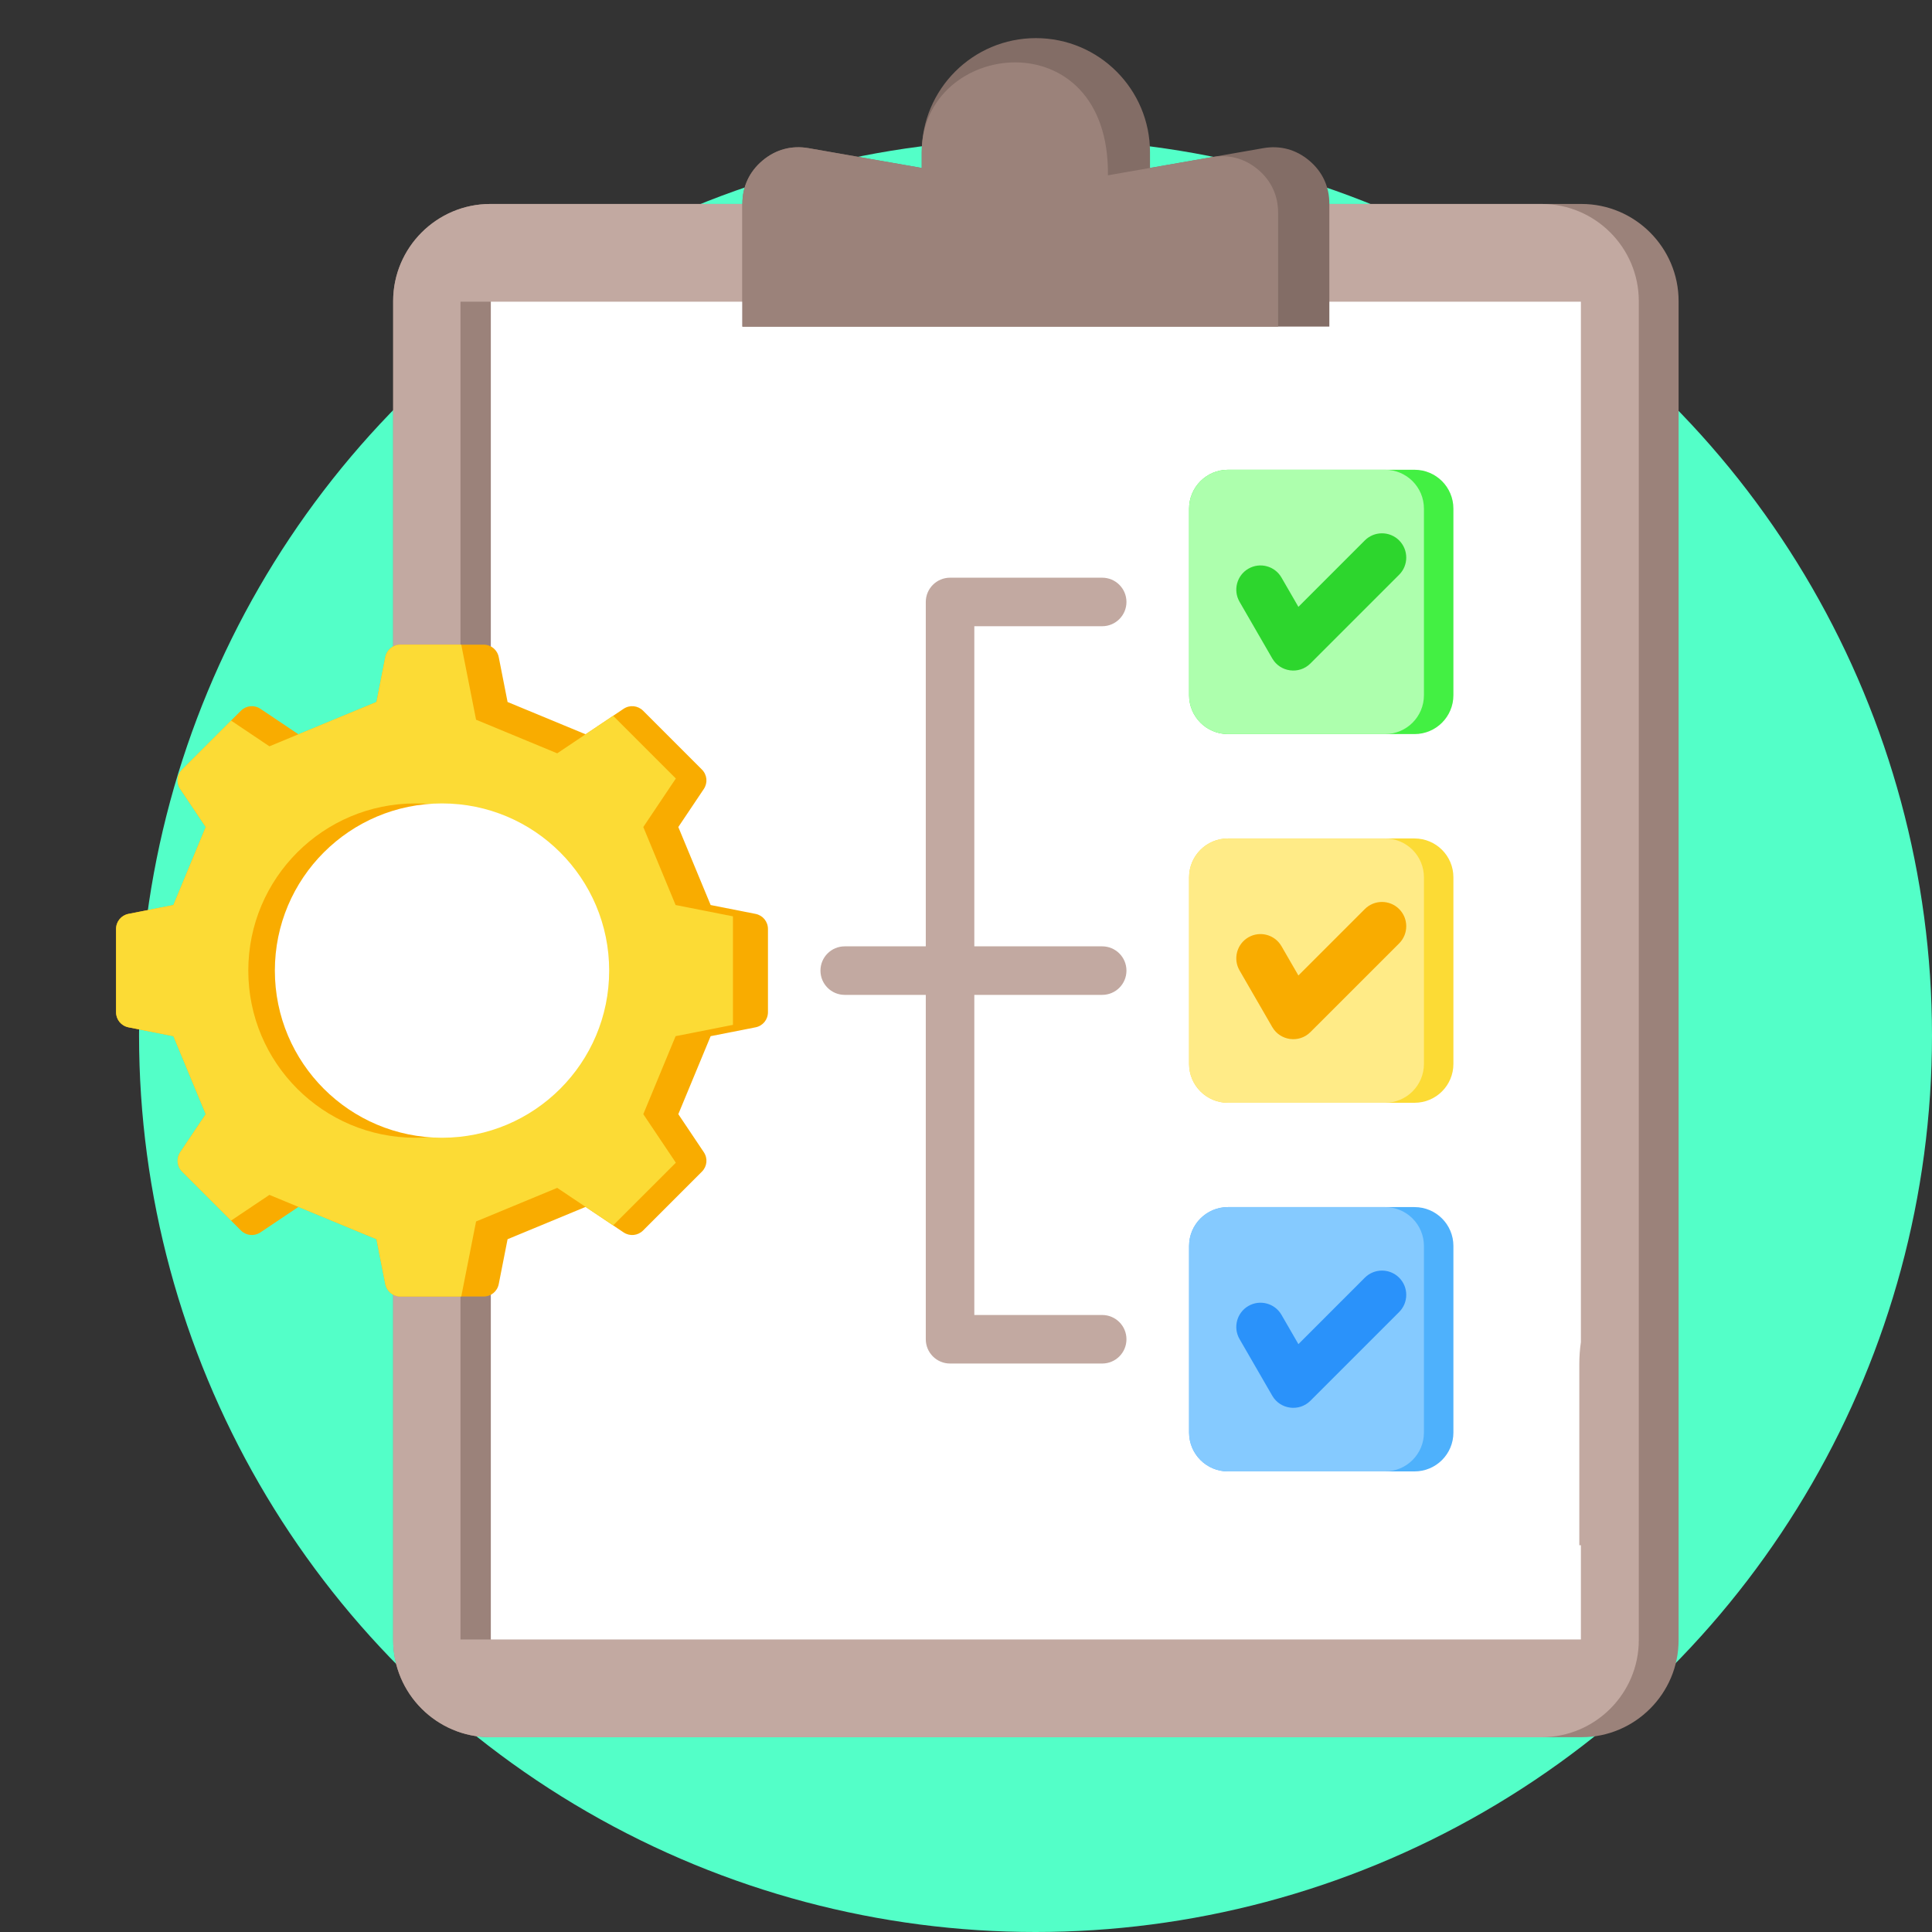 <svg xmlns="http://www.w3.org/2000/svg" width="75" height="75" viewBox="0 0 75 75" fill="none"><rect x="0" y="0" width="75" height="75" fill="#333333" stroke="none"/><ellipse cx="40.199" cy="40.199" rx="34.801" ry="34.801" fill="#53FFC8"></ellipse><path fill-rule="evenodd" clip-rule="evenodd" d="M15.262 11.689C15.262 9.612 16.956 7.918 19.033 7.918H61.393C63.469 7.918 65.163 9.612 65.163 11.689V63.667C65.163 65.744 63.469 67.438 61.393 67.438H19.033C16.956 67.438 15.262 65.744 15.262 63.667V11.689Z" fill="#9B827A"></path><path fill-rule="evenodd" clip-rule="evenodd" d="M15.262 11.689C15.262 9.612 16.956 7.918 19.033 7.918H59.847C61.924 7.918 63.618 9.612 63.618 11.689V63.667C63.618 65.744 61.924 67.438 59.847 67.438H19.033C16.956 67.438 15.262 65.744 15.262 63.667V11.689Z" fill="#C2A9A1"></path><path d="M17.876 11.711H19.055V63.644H17.876V11.711Z" fill="#9B827A"></path><path fill-rule="evenodd" clip-rule="evenodd" d="M19.055 11.711H61.37V52.102C61.33 52.379 61.309 52.662 61.309 52.95V59.985H61.37V63.644H19.055V11.711Z" fill="white"></path><path fill-rule="evenodd" clip-rule="evenodd" d="M40.213 1.48C37.766 1.48 35.782 3.464 35.782 5.911V6.52L31.39 5.752C30.73 5.636 30.115 5.802 29.602 6.233C29.089 6.664 28.82 7.241 28.82 7.911V12.679H51.605V7.911C51.605 7.241 51.336 6.664 50.823 6.233C50.31 5.802 49.696 5.636 49.035 5.752L44.643 6.52V5.911C44.643 3.464 42.66 1.48 40.213 1.48Z" fill="#836D66"></path><path fill-rule="evenodd" clip-rule="evenodd" d="M35.782 5.912V6.52L31.39 5.752C30.73 5.637 30.115 5.802 29.602 6.233C29.089 6.665 28.82 7.242 28.82 7.912V12.68H49.616V8.259C49.616 7.589 49.348 7.012 48.835 6.581C48.322 6.15 47.707 5.985 47.047 6.1L44.643 6.52L43.572 6.707L43.01 6.806C43.079 0.688 35.782 1.531 35.782 5.911L35.782 5.912Z" fill="#9B827A"></path><path fill-rule="evenodd" clip-rule="evenodd" d="M42.787 22.426C43.307 22.426 43.729 22.848 43.729 23.368C43.729 23.888 43.307 24.31 42.787 24.31H37.823V36.737H42.787C43.307 36.737 43.729 37.159 43.729 37.679C43.729 38.2 43.307 38.621 42.787 38.621H37.823V51.048H42.787C43.307 51.048 43.729 51.47 43.729 51.99C43.729 52.511 43.307 52.932 42.787 52.932H36.881C36.361 52.932 35.939 52.511 35.939 51.99V38.621H32.792C32.272 38.621 31.85 38.2 31.85 37.679C31.85 37.159 32.272 36.737 32.792 36.737H35.939V23.368C35.939 22.848 36.361 22.426 36.881 22.426H42.787Z" fill="#C2A9A1"></path><path d="M54.912 18.236H47.669C46.836 18.236 46.16 18.912 46.16 19.745V26.988C46.16 27.822 46.836 28.497 47.669 28.497H54.912C55.746 28.497 56.421 27.822 56.421 26.988V19.745C56.421 18.912 55.746 18.236 54.912 18.236Z" fill="#43F043"></path><path d="M53.768 18.236H47.669C46.836 18.236 46.16 18.912 46.16 19.745V26.988C46.16 27.822 46.836 28.497 47.669 28.497H53.768C54.601 28.497 55.277 27.822 55.277 26.988V19.745C55.277 18.912 54.601 18.236 53.768 18.236Z" fill="#ADFFAD"></path><path fill-rule="evenodd" clip-rule="evenodd" d="M48.119 23.361C47.859 22.912 48.013 22.337 48.462 22.077C48.911 21.817 49.486 21.97 49.746 22.419L50.404 23.558L52.982 20.979C53.35 20.611 53.947 20.611 54.315 20.979C54.682 21.347 54.682 21.944 54.315 22.311L50.869 25.757C50.433 26.192 49.699 26.095 49.39 25.562L48.119 23.361Z" fill="#2DD62D"></path><path d="M54.912 32.549H47.669C46.836 32.549 46.16 33.224 46.16 34.058V41.301C46.16 42.134 46.836 42.81 47.669 42.81H54.912C55.746 42.81 56.421 42.134 56.421 41.301V34.058C56.421 33.224 55.746 32.549 54.912 32.549Z" fill="#FCDB35"></path><path d="M53.768 32.549H47.669C46.836 32.549 46.16 33.224 46.16 34.058V41.301C46.16 42.134 46.836 42.81 47.669 42.81H53.768C54.601 42.81 55.277 42.134 55.277 41.301V34.058C55.277 33.224 54.601 32.549 53.768 32.549Z" fill="#FFEB87"></path><path fill-rule="evenodd" clip-rule="evenodd" d="M48.119 37.672C47.859 37.223 48.013 36.648 48.462 36.387C48.911 36.127 49.486 36.281 49.746 36.73L50.404 37.868L52.982 35.29C53.35 34.922 53.947 34.922 54.315 35.29C54.682 35.657 54.682 36.254 54.315 36.622L50.869 40.067C50.433 40.503 49.699 40.405 49.39 39.872L48.119 37.672Z" fill="#F9AC00"></path><path d="M54.912 46.859H47.669C46.836 46.859 46.16 47.535 46.16 48.368V55.611C46.16 56.445 46.836 57.12 47.669 57.12H54.912C55.746 57.12 56.421 56.445 56.421 55.611V48.368C56.421 47.535 55.746 46.859 54.912 46.859Z" fill="#4EB1FC"></path><path d="M53.768 46.859H47.669C46.836 46.859 46.16 47.535 46.16 48.368V55.611C46.16 56.445 46.836 57.12 47.669 57.12H53.768C54.601 57.12 55.277 56.445 55.277 55.611V48.368C55.277 47.535 54.601 46.859 53.768 46.859Z" fill="#85CAFF"></path><path fill-rule="evenodd" clip-rule="evenodd" d="M48.119 51.983C47.859 51.533 48.013 50.958 48.462 50.698C48.911 50.438 49.486 50.591 49.746 51.04L50.404 52.179L52.982 49.6C53.35 49.232 53.947 49.232 54.315 49.6C54.682 49.968 54.682 50.565 54.315 50.932L50.869 54.378C50.433 54.813 49.699 54.716 49.39 54.183L48.119 51.983Z" fill="#2A92FA"></path><path fill-rule="evenodd" clip-rule="evenodd" d="M22.732 28.505L24.207 27.516C24.447 27.355 24.76 27.386 24.965 27.59L27.247 29.873C27.452 30.077 27.482 30.39 27.321 30.63L26.332 32.105L27.587 35.133L29.329 35.477C29.612 35.532 29.812 35.775 29.812 36.064V39.292C29.812 39.582 29.613 39.825 29.329 39.881L27.587 40.224L26.332 43.252L27.321 44.727C27.483 44.967 27.452 45.28 27.247 45.484L24.965 47.767C24.76 47.971 24.447 48.002 24.207 47.841L22.732 46.852L19.704 48.106L19.361 49.848C19.305 50.132 19.062 50.331 18.773 50.331H15.545C15.255 50.331 15.013 50.132 14.957 49.848L14.613 48.106L11.585 46.852L10.11 47.841C9.87 48.002 9.557 47.971 9.353 47.767L7.07 45.484C6.866 45.28 6.835 44.967 6.996 44.727L7.985 43.252L6.731 40.224L4.989 39.881C4.705 39.825 4.505 39.582 4.505 39.292V36.064C4.505 35.775 4.705 35.532 4.989 35.477L6.731 35.133L7.985 32.105L6.996 30.63C6.835 30.39 6.866 30.077 7.07 29.873L9.353 27.59C9.557 27.386 9.87 27.355 10.11 27.516L11.585 28.505L14.613 27.251L14.957 25.509C15.012 25.225 15.255 25.025 15.544 25.025H18.773C19.062 25.025 19.305 25.225 19.361 25.509L19.704 27.251L22.732 28.505H22.732Z" fill="#F9AC00"></path><path fill-rule="evenodd" clip-rule="evenodd" d="M22.732 28.505L23.802 27.787L26.236 30.221L24.973 32.105L26.227 35.133L28.453 35.572V39.785L26.227 40.224L24.973 43.252L26.236 45.136L23.803 47.569L21.631 46.113L18.481 47.418L17.906 50.331H15.545C15.256 50.331 15.013 50.132 14.957 49.848L14.614 48.106L10.459 46.385L8.97 47.383L7.071 45.484C6.866 45.28 6.836 44.967 6.997 44.726L7.986 43.252L6.731 40.224L4.989 39.88C4.705 39.824 4.506 39.582 4.506 39.292V36.064C4.506 35.775 4.705 35.532 4.989 35.476L6.731 35.133L7.986 32.105L6.997 30.63C6.836 30.39 6.866 30.077 7.071 29.872L8.97 27.973L10.459 28.972L11.585 28.505L14.614 27.251L14.957 25.509C15.013 25.225 15.256 25.025 15.545 25.025H17.906L18.481 27.939L21.631 29.244L22.732 28.505L22.732 28.505Z" fill="#FCDB35"></path><path d="M16.128 44.167C19.712 44.167 22.617 41.262 22.617 37.678C22.617 34.095 19.712 31.189 16.128 31.189C12.545 31.189 9.639 34.095 9.639 37.678C9.639 41.262 12.545 44.167 16.128 44.167Z" fill="#F9AC00"></path><path d="M17.159 44.167C20.742 44.167 23.648 41.262 23.648 37.678C23.648 34.095 20.742 31.189 17.159 31.189C13.575 31.189 10.67 34.095 10.67 37.678C10.67 41.262 13.575 44.167 17.159 44.167Z" fill="white"></path></svg>